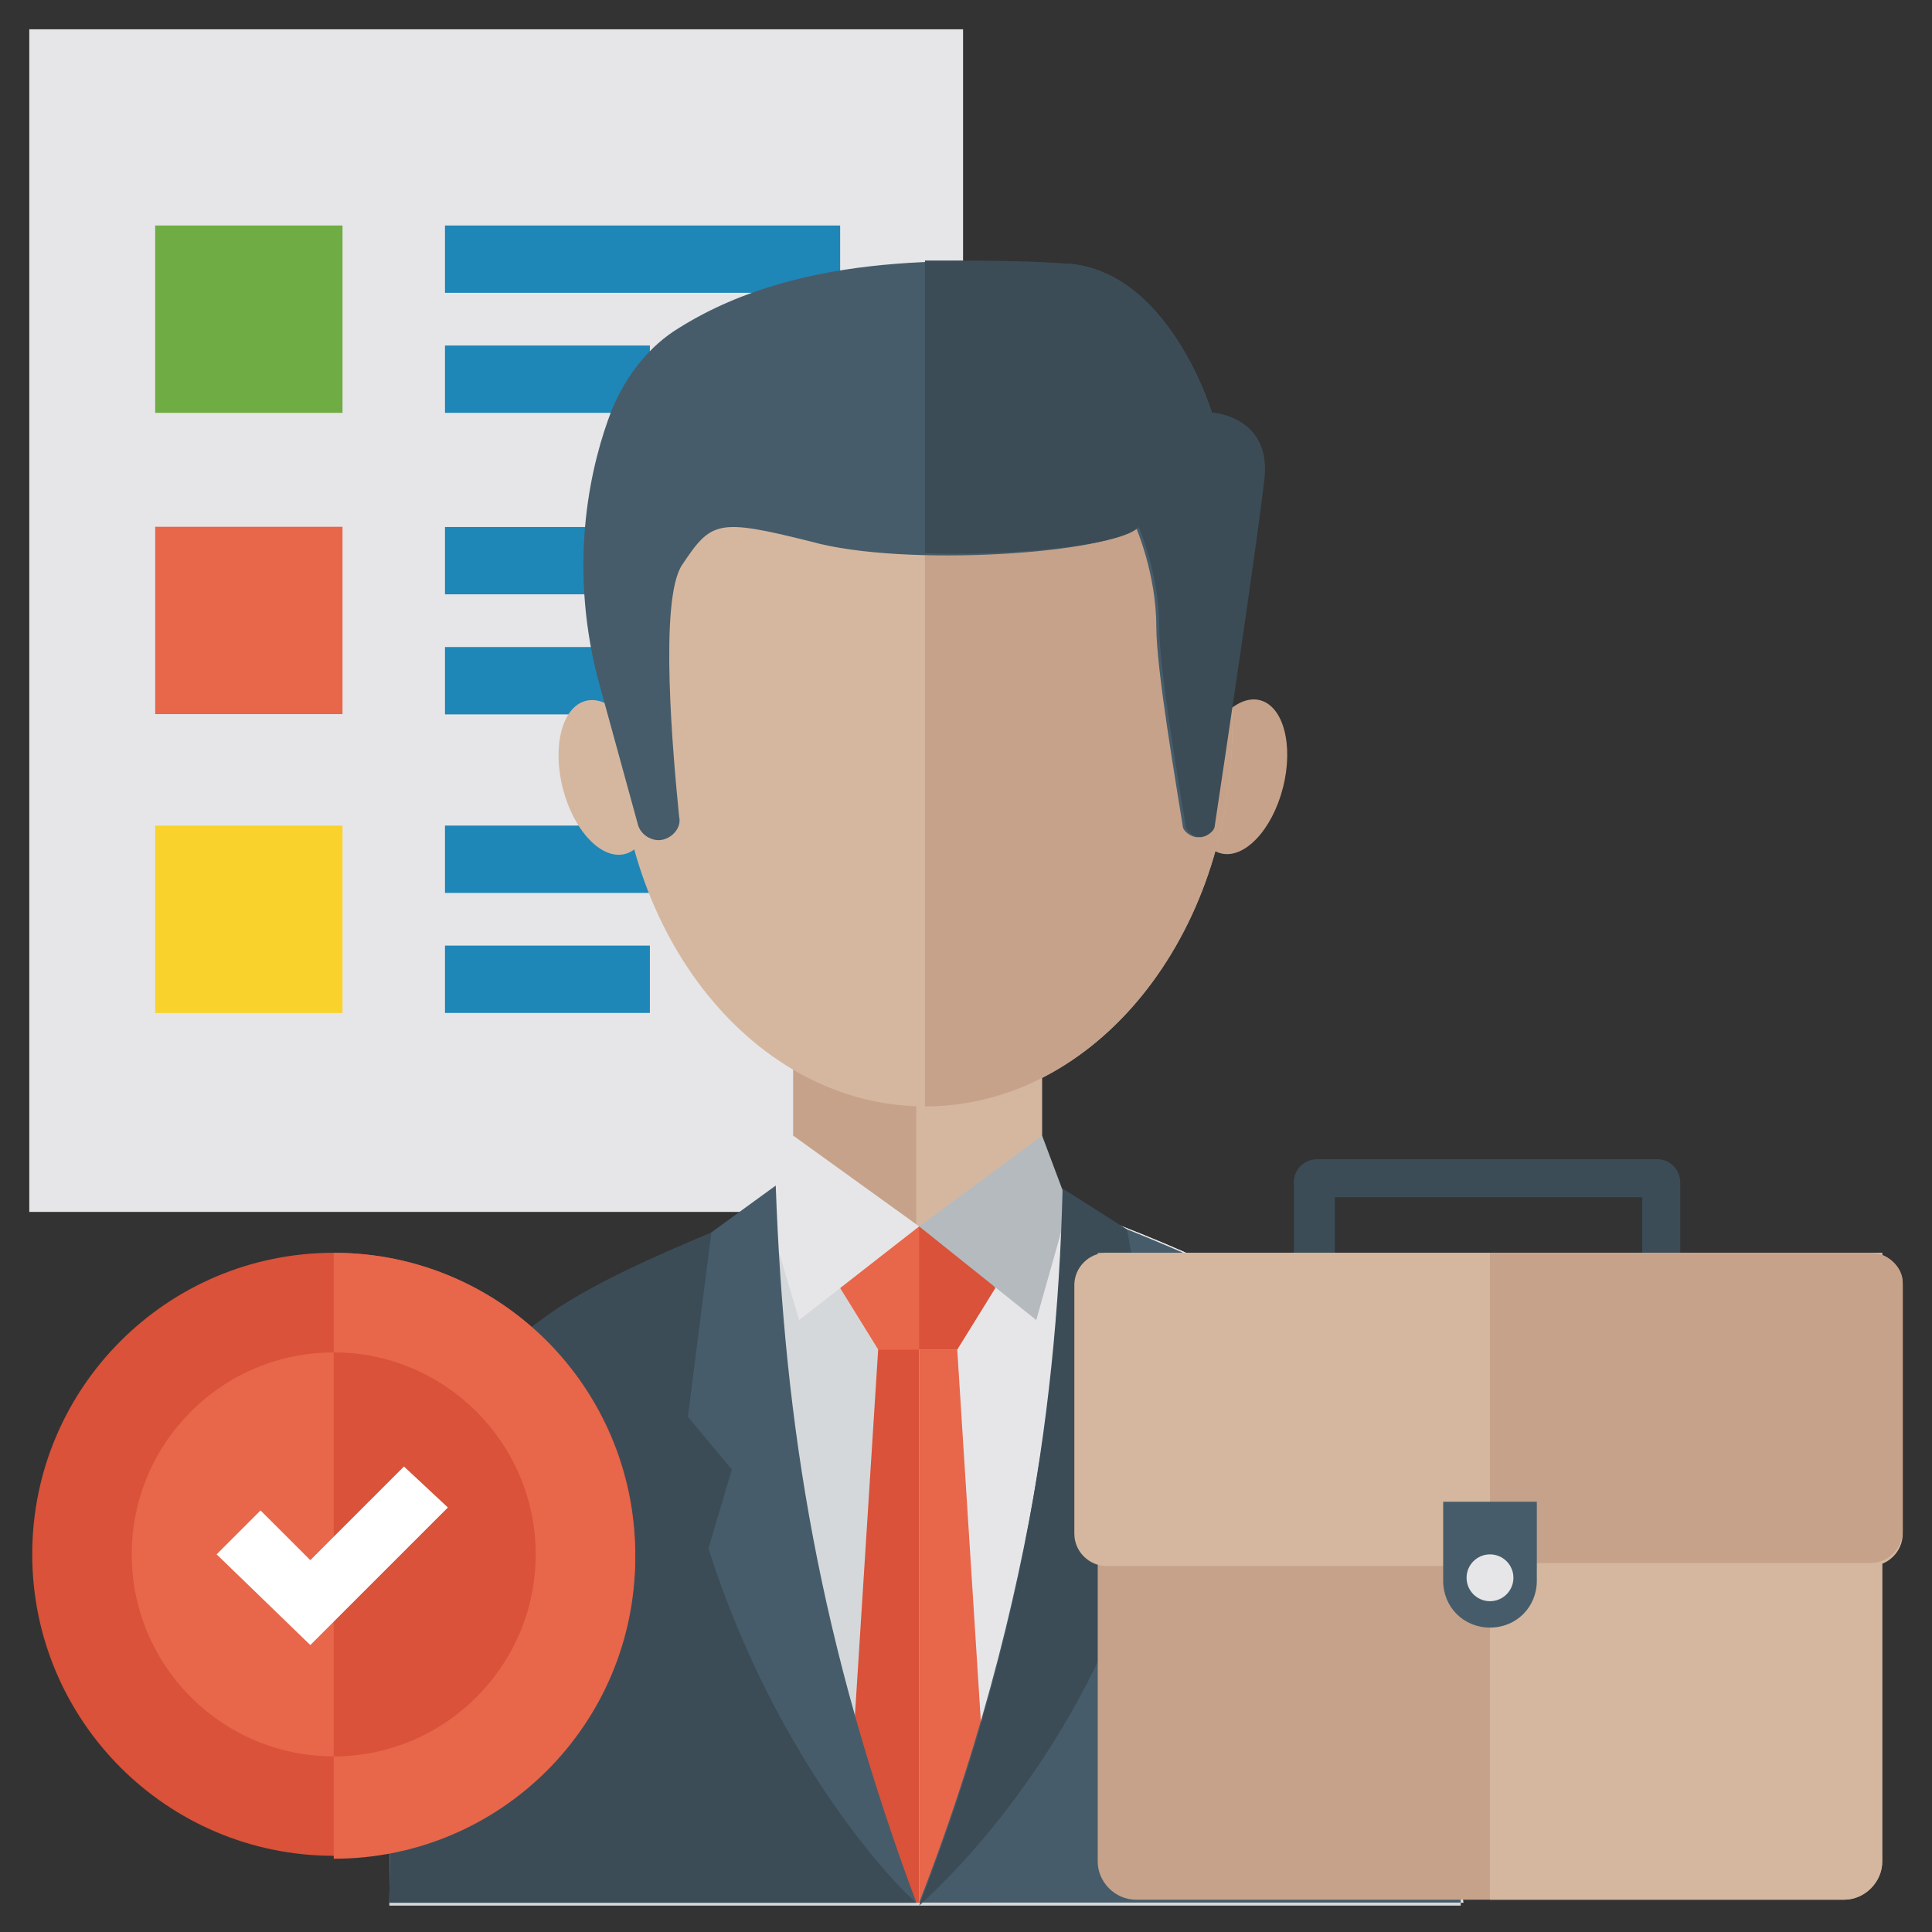 <svg width="50" height="50" viewBox="0 0 50 50" fill="none" xmlns="http://www.w3.org/2000/svg">
<rect x="0" y="0" width="50" height="50" fill="#333333" stroke="none"/>
<g clip-path="url(#clip0_3811_148)">
<path d="M0.758 0.758H24.924V31.364H0.758V0.758Z" fill="#E6E6E8"/>
<path d="M4.016 13.633H8.864V18.481H4.016V13.633Z" fill="#E8664A"/>
<path d="M4.016 5.836H8.864V10.684H4.016V5.836Z" fill="#6FAC43"/>
<path d="M4.016 21.367H8.864V26.216H4.016V21.367Z" fill="#FAD22C"/>
<path d="M11.516 5.836H21.743V7.578H11.516V5.836ZM11.516 8.942H16.819V10.684H11.516V8.942ZM11.516 13.639H21.743V15.381H11.516V13.639ZM11.516 16.745H16.819V18.488H11.516V16.745ZM11.516 21.366H21.743V23.109H11.516V21.366ZM11.516 24.472H16.819V26.215H11.516V24.472Z" fill="#1E87B7"/>
<path d="M33.203 20.384C33.482 19.289 33.215 18.276 32.607 18.121C31.999 17.966 31.279 18.728 31 19.823C30.721 20.917 30.988 21.93 31.596 22.085C32.204 22.24 32.924 21.479 33.203 20.384Z" fill="#C6A28A"/>
<path d="M16.767 19.839C16.488 18.745 15.769 17.983 15.161 18.138C14.553 18.293 14.286 19.306 14.565 20.401C14.844 21.495 15.563 22.257 16.172 22.102C16.78 21.947 17.046 20.934 16.767 19.839Z" fill="#D5B79F"/>
<path d="M20.53 26.742H26.97V31.97H20.53V26.742Z" fill="#D5B79F"/>
<path d="M20.53 26.742H23.712V31.97H20.53V26.742Z" fill="#C6A28A"/>
<path d="M23.94 28.634C28.333 28.634 31.894 24.225 31.894 18.786C31.894 13.347 28.333 8.938 23.94 8.938C19.547 8.938 15.985 13.347 15.985 18.786C15.985 24.225 19.547 28.634 23.94 28.634Z" fill="#D5B79F"/>
<path d="M23.939 8.938V28.634C28.333 28.634 31.894 24.241 31.894 18.786C31.894 13.331 28.333 8.938 23.939 8.938Z" fill="#C6A28A"/>
<path d="M37.804 40.227C37.879 37.499 35.986 35.681 33.788 34.09C31.592 32.499 26.97 30.984 26.97 30.984L23.94 32.045L23.713 31.818L20.91 31.06C20.91 31.06 16.364 32.651 14.092 34.166C11.895 35.757 10.001 37.575 10.076 40.303C10.152 43.03 10.076 49.318 10.076 49.318H37.804C37.804 49.242 37.728 42.954 37.804 40.227Z" fill="#D4D8DB"/>
<path d="M37.803 40.227C37.879 37.499 35.985 35.681 33.788 34.09C31.591 32.499 26.97 30.984 26.97 30.984L23.788 31.742V49.242H37.879C37.803 49.242 37.727 42.954 37.803 40.227Z" fill="#E6E6E8"/>
<path d="M37.803 49.239H23.788C27.273 40.3 27.5 32.951 27.5 31.133C27.879 31.284 28.485 31.512 29.167 31.815C30.682 32.421 32.576 33.254 33.788 34.087C35.985 35.678 37.879 37.496 37.879 40.224C37.727 42.951 37.803 49.239 37.803 49.239Z" fill="#D4D8DB"/>
<path d="M24.773 31.742H22.727L21.742 33.333L22.727 34.924H24.773L25.757 33.333L24.773 31.742Z" fill="#E8664A"/>
<path d="M25.758 33.333L24.773 31.742H23.788V34.924H24.773L25.758 33.333Z" fill="#D95239"/>
<path d="M26.97 29.391L23.788 31.739L26.818 34.163L27.652 31.209L26.97 29.391Z" fill="#B5BABE"/>
<path d="M20.53 29.391L23.788 31.739L20.682 34.163L19.849 31.36L20.53 29.391Z" fill="#E6E6E8"/>
<path d="M25.682 49.24H23.788V34.922H24.773L25.682 49.24Z" fill="#E8664A"/>
<path d="M23.788 49.24H21.818L22.727 34.922H23.788V49.24Z" fill="#D95239"/>
<path d="M23.713 49.244H10.076C10.076 49.244 10.152 42.956 10.076 40.228C10.001 37.501 11.895 35.683 14.092 34.092C15.228 33.259 16.97 32.501 18.41 31.895C19.016 31.668 19.622 31.441 20.001 31.289C20.076 33.334 20.379 40.456 23.713 49.244Z" fill="#3B4C56"/>
<path d="M37.803 49.239H23.788C27.273 40.3 27.5 32.951 27.5 31.133C27.879 31.284 28.485 31.512 29.167 31.815C30.682 32.421 32.576 33.254 33.788 34.087C35.985 35.678 37.879 37.496 37.879 40.224C37.727 42.951 37.803 49.239 37.803 49.239Z" fill="#465C6A"/>
<path d="M28.94 38.106L29.546 40.152C27.727 45.909 24.015 49.091 23.788 49.318C26.288 42.879 27.349 36.97 27.5 30.758L29.167 31.818L30.076 36.743L28.94 38.106Z" fill="#3B4C56"/>
<path d="M23.713 49.243C23.334 48.94 20.152 45.758 18.334 40.076L18.94 38.031L17.803 36.667L18.41 31.894L20.076 30.682C20.303 36.97 21.213 42.5 23.713 49.243ZM31.364 10.682C31.364 10.682 30.228 6.894 27.5 6.818C25.076 6.743 20.834 6.44 17.576 8.485C16.819 8.94 16.213 9.697 15.834 10.606C15.303 11.97 14.697 14.47 15.455 17.5L16.516 21.364C16.591 21.591 16.819 21.743 17.046 21.743C17.349 21.743 17.652 21.44 17.576 21.137C17.425 19.621 17.046 15.53 17.652 14.621C18.41 13.485 18.561 13.409 20.985 14.015C23.41 14.697 28.864 14.318 29.394 13.636C29.394 13.636 29.925 14.849 29.925 16.212C29.925 17.349 30.455 20.379 30.607 21.364C30.607 21.515 30.834 21.667 30.985 21.667C31.137 21.667 31.364 21.515 31.364 21.364C31.591 19.849 32.501 13.788 32.652 12.349C32.879 10.758 31.364 10.682 31.364 10.682Z" fill="#465C6A"/>
<path d="M31.364 10.682C31.364 10.682 30.227 6.894 27.5 6.818C26.515 6.742 25.303 6.742 23.939 6.742V14.318C26.364 14.394 29.091 14.091 29.47 13.636C29.47 13.636 30 14.848 30 16.212C30 17.348 30.53 20.379 30.682 21.363C30.682 21.515 30.909 21.666 31.061 21.666C31.212 21.666 31.439 21.515 31.439 21.363C31.667 19.848 32.576 13.788 32.727 12.348C32.879 10.757 31.364 10.682 31.364 10.682ZM43.561 34.091H33.485V30.606C33.485 30.227 33.788 30 34.091 30H42.879C43.258 30 43.485 30.303 43.485 30.606V34.091H43.561ZM34.545 33.03H42.5V30.985H34.545V33.03Z" fill="#3B4C56"/>
<path d="M28.409 32.422V48.179C28.409 48.71 28.864 49.164 29.394 49.164H47.727C48.258 49.164 48.712 48.71 48.712 48.179V32.422H28.409Z" fill="#C6A28A"/>
<path d="M48.41 32.422H28.637C28.183 32.422 27.804 32.801 27.804 33.255V39.695C27.804 40.149 28.183 40.528 28.637 40.528H48.41C48.864 40.528 49.243 40.149 49.243 39.695V33.255C49.243 32.801 48.864 32.422 48.41 32.422Z" fill="#D5B79F"/>
<path d="M38.56 32.422V49.164H47.727C48.258 49.164 48.712 48.71 48.712 48.179V32.422H38.56Z" fill="#D5B79F"/>
<path d="M48.409 32.422H38.56V40.452H48.409C48.864 40.452 49.242 40.073 49.242 39.619V33.179C49.242 32.801 48.864 32.422 48.409 32.422Z" fill="#C6A28A"/>
<path d="M37.349 38.789V40.91C37.349 41.592 37.879 42.122 38.561 42.122C39.243 42.122 39.773 41.592 39.773 40.91V38.865H37.349V38.789Z" fill="#465C6A"/>
<path d="M38.561 41.439C38.896 41.439 39.167 41.167 39.167 40.833C39.167 40.498 38.896 40.227 38.561 40.227C38.226 40.227 37.955 40.498 37.955 40.833C37.955 41.167 38.226 41.439 38.561 41.439Z" fill="#E6E6E8"/>
<path d="M8.637 48.028C12.947 48.028 16.44 44.534 16.44 40.225C16.44 35.915 12.947 32.422 8.637 32.422C4.328 32.422 0.834 35.915 0.834 40.225C0.834 44.534 4.328 48.028 8.637 48.028Z" fill="#D95239"/>
<path d="M8.636 45.455C11.523 45.455 13.864 43.114 13.864 40.227C13.864 37.34 11.523 35 8.636 35C5.75 35 3.409 37.34 3.409 40.227C3.409 43.114 5.75 45.455 8.636 45.455Z" fill="#E8664A"/>
<path d="M8.637 32.422V48.104C12.955 48.104 16.44 44.619 16.44 40.301C16.44 35.907 12.955 32.422 8.637 32.422Z" fill="#E8664A"/>
<path d="M8.637 35V45.455C11.515 45.455 13.864 43.106 13.864 40.227C13.864 37.349 11.515 35 8.637 35Z" fill="#D95239"/>
<path d="M8.031 42.574L5.606 40.226L6.743 39.09L8.031 40.377L10.455 37.953L11.591 39.014L8.031 42.574Z" fill="white"/>
</g>
<defs>
<clipPath id="clip0_3811_148">
<rect width="50" height="50" fill="white"/>
</clipPath>
</defs>
</svg>
